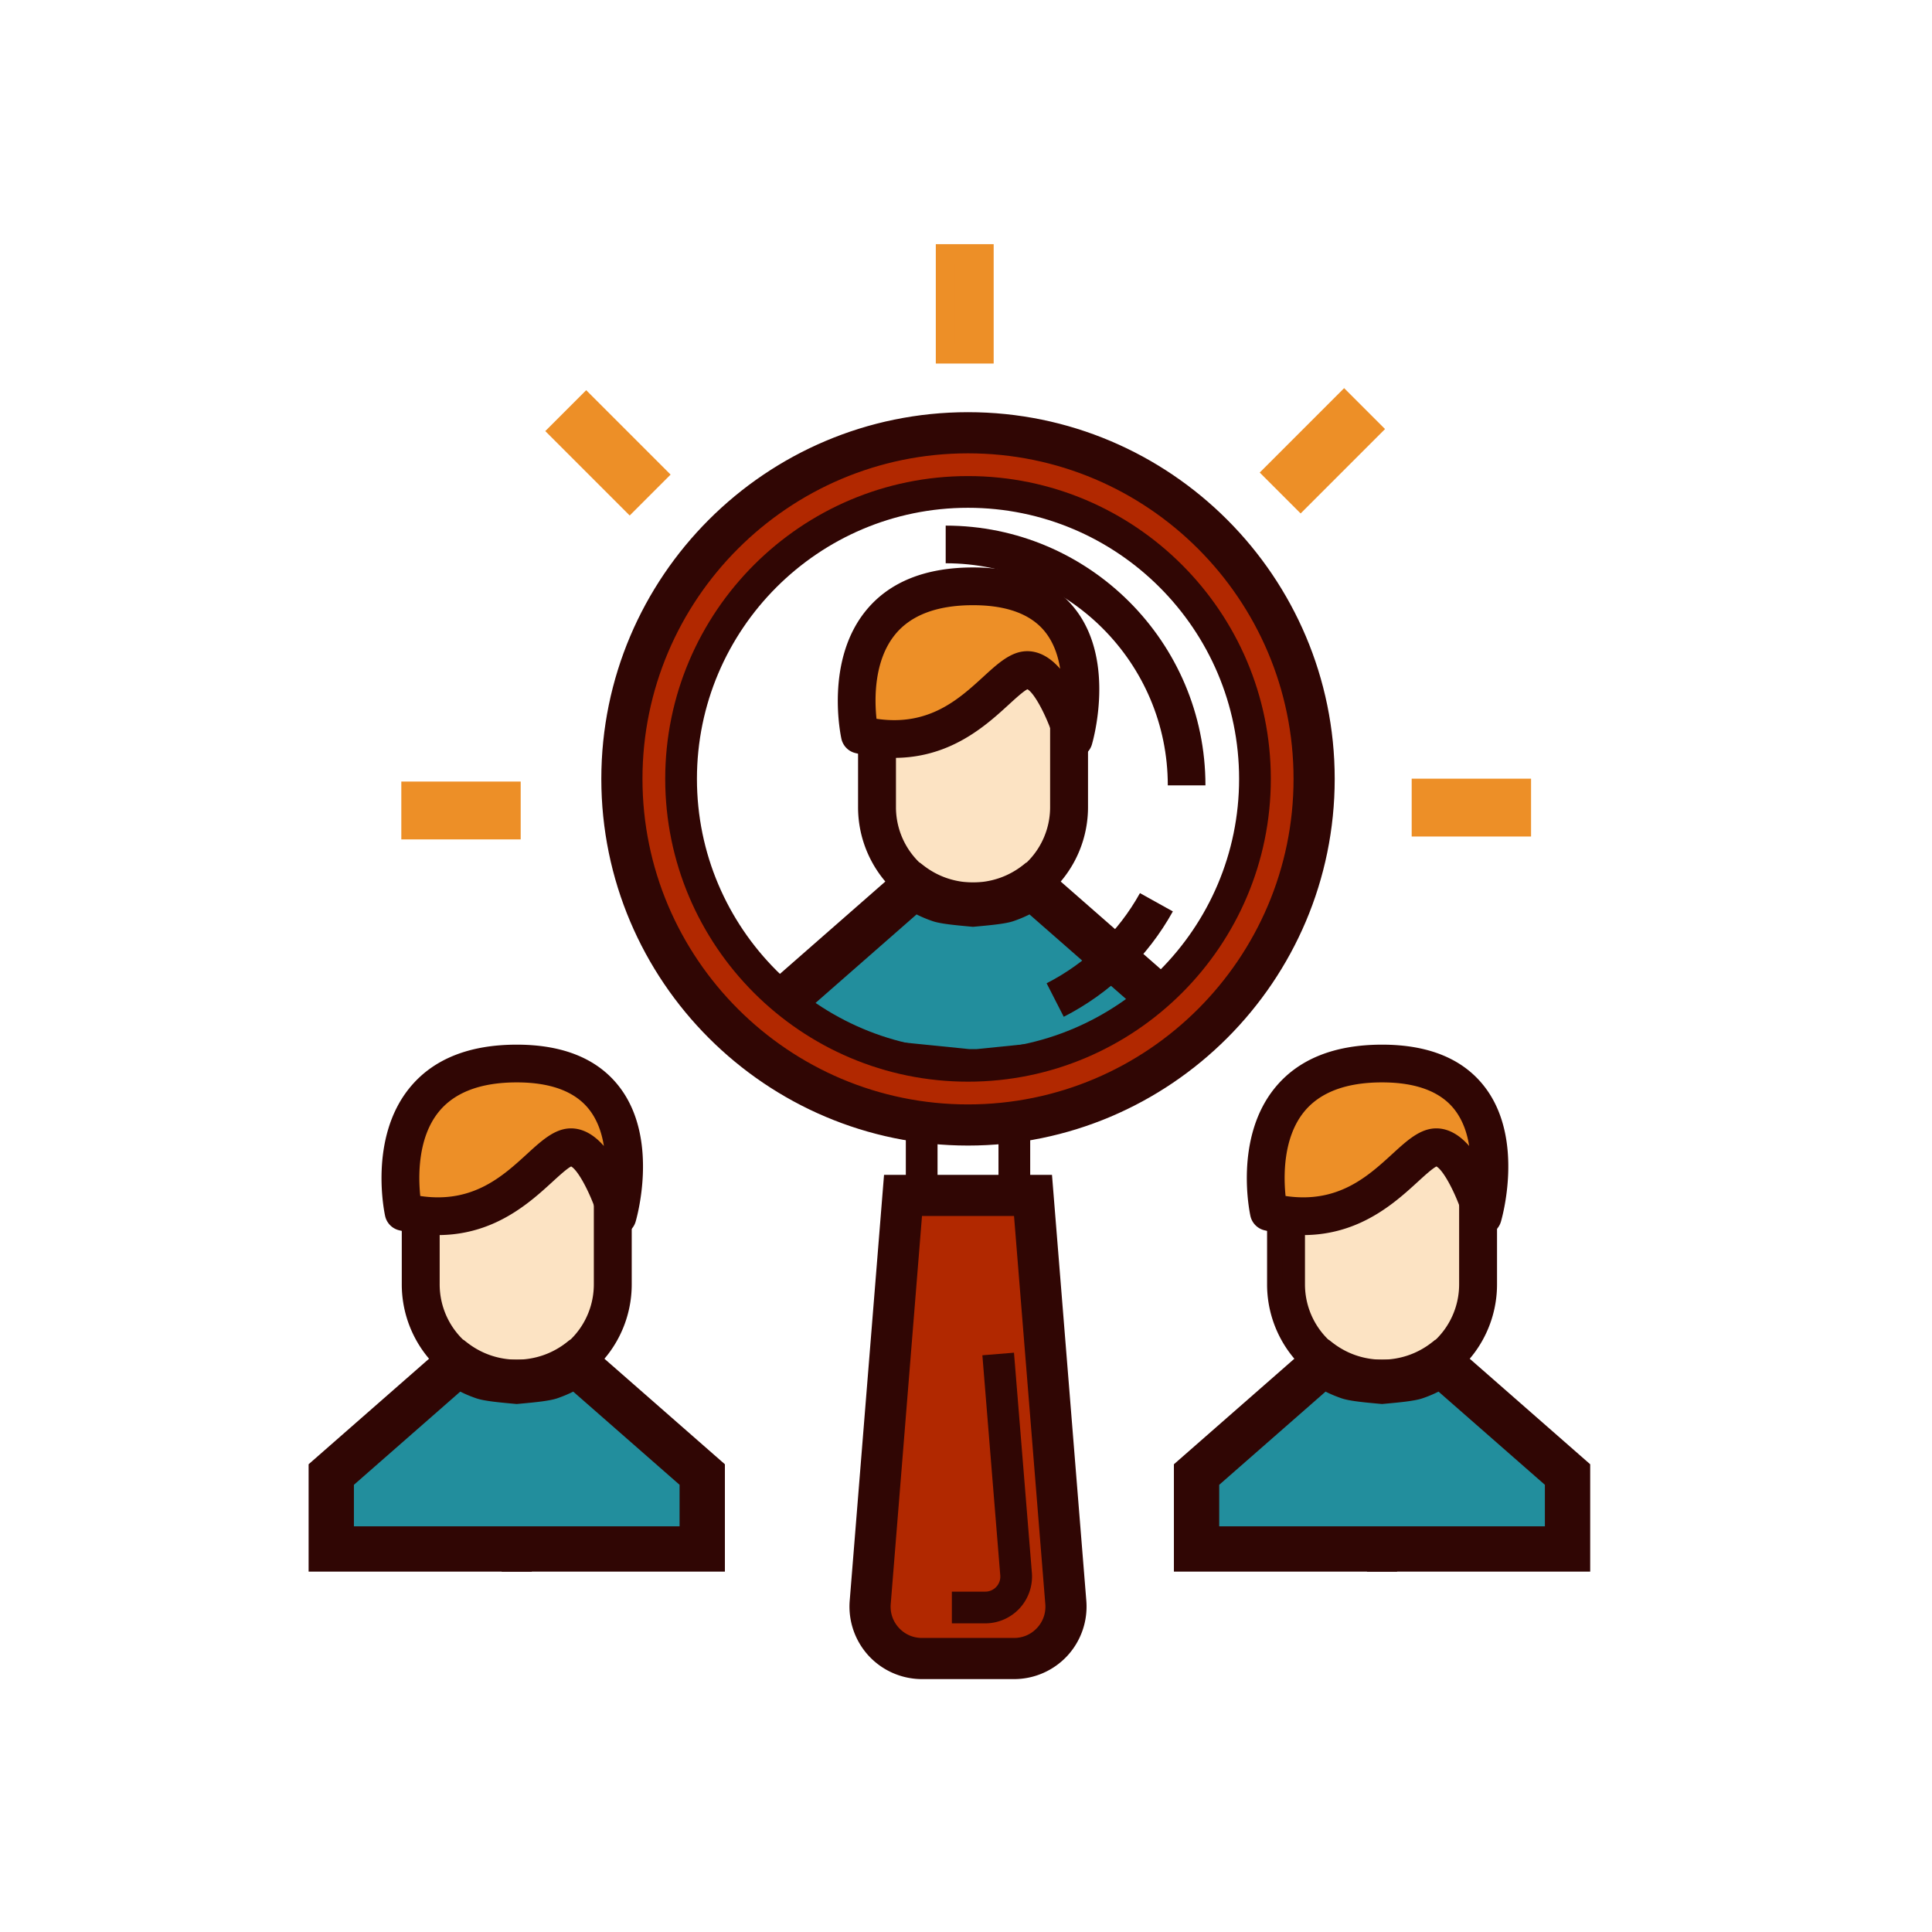 <?xml version="1.0" encoding="UTF-8"?>
<svg xmlns="http://www.w3.org/2000/svg" width="800px" height="800px" viewBox="0 0 1024 1024" class="icon" version="1.1">
  <path d="M675.577 617.66s-0.651 64.298 12.57 87.497c13.221 23.199 50.411 32.183 50.411 32.183l27.191-23.16s24.551-30.092 23.705-44.808c-0.846-14.716-20.309-86.836-20.309-86.836l-93.568 35.124z" fill="#FCE3C3"></path>
  <path d="M732.514 737.642a56.99 56.99 0 0 1-18.124-2.943 56.885 56.885 0 0 1-38.813-53.977V617.66h12.087v63.061a44.811 44.811 0 0 0 30.575 42.52c9.206 3.089 19.346 3.089 28.552 0a44.814 44.814 0 0 0 30.577-42.52V617.66h12.087v63.061a56.884 56.884 0 0 1-38.816 53.977 56.95 56.95 0 0 1-18.125 2.944z" fill="#300604"></path>
  <path d="M732.515 741.642a60.817 60.817 0 0 1-19.398-3.151 60.88 60.88 0 0 1-41.539-57.769V613.66h20.087v67.062a40.817 40.817 0 0 0 27.848 38.728c8.383 2.812 17.62 2.812 26.007 0a40.817 40.817 0 0 0 27.849-38.728V613.66h20.087v67.062a60.878 60.878 0 0 1-41.542 57.769 60.81 60.81 0 0 1-19.399 3.151zM679.577 621.66v59.062a52.887 52.887 0 0 0 36.087 50.185 52.793 52.793 0 0 0 16.851 2.735c5.781 0 11.45-0.92 16.85-2.735a52.886 52.886 0 0 0 36.09-50.185V621.66h-4.087v59.062a48.811 48.811 0 0 1-33.303 46.312c-10.029 3.363-21.073 3.364-31.099 0a48.81 48.81 0 0 1-33.302-46.312V621.66h-4.087z" fill="#300604"></path>
  <path d="M738.558 831.071H624.124v-54.107l75.095-65.796 4.346 0.842 1.212 0.919c4.1 3.23 8.628 5.689 13.46 7.312a44.796 44.796 0 0 0 14.278 2.333h6.043v108.497z" fill="#300604"></path>
  <path d="M740.487 833.001H622.194V776.09l76.465-66.995 5.713 1.107 1.57 1.189c3.95 3.112 8.284 5.467 12.908 7.021a42.865 42.865 0 0 0 13.664 2.232h7.973v112.357z m-114.433-3.859h110.574V724.504h-4.113a46.675 46.675 0 0 1-14.893-2.434c-5.046-1.695-9.77-4.261-14.04-7.625l-0.825-0.626-2.977-0.576-73.727 64.597v51.302z" fill="#300604"></path>
  <path d="M840.907 831.071H726.471V722.574h6.043c4.861 0 9.667-0.785 14.278-2.333 4.835-1.623 9.364-4.084 13.458-7.31l1.153-0.909 4.346-0.842 2.286 1.938 72.872 63.846v54.107z" fill="#300604"></path>
  <path d="M842.837 833.001H724.541V720.645h7.974c4.656 0 9.253-0.751 13.664-2.232 4.623-1.552 8.956-3.906 12.878-6.996l1.52-1.199 5.715-1.106 2.992 2.536 73.554 64.443v56.91zM728.4 829.142h110.577V777.84l-72.214-63.271-1.556-1.318-2.978 0.577-0.784 0.618c-4.271 3.366-8.995 5.931-14.039 7.624a46.68 46.68 0 0 1-14.893 2.434H728.4v104.638z" fill="#300604"></path>
  <path d="M763.664 725.356a56.286 56.286 0 0 1-13.023 6.342c-3.351 1.126-12.868 1.932-18.159 2.417-5.274-0.484-14.741-1.291-18.092-2.417a56.267 56.267 0 0 1-13.023-6.342l-65.157 57.089v36.539h192.609v-36.539l-65.155-57.089z" fill="#228E9D"></path>
  <path d="M838.82 828.984H626.211v-51.072l74.288-65.091 6.359 4.178a46.414 46.414 0 0 0 10.712 5.218c2.237 0.702 11.336 1.531 14.762 1.843l0.152 0.015 0.185-0.018c3.434-0.312 12.555-1.14 14.805-1.844a46.385 46.385 0 0 0 10.699-5.214l6.359-4.178 74.288 65.091v51.072z m-192.609-20H818.82v-22.006l-56.373-49.393a66.09 66.09 0 0 1-8.627 3.594c-3.919 1.316-11.079 2.045-19.343 2.795l-1.996 0.183-1.964-0.18c-8.242-0.751-15.384-1.48-19.312-2.8a66.035 66.035 0 0 1-8.621-3.592l-56.373 49.393v22.006z" fill="#300604"></path>
  <path d="M672.517 642.352s-17.429-78.661 60.007-78.661 53.396 81.021 53.396 81.021-9.709-34.322-23.413-36.547c-15.098-2.453-34.377 47.522-89.99 34.187z" fill="#ED8F27"></path>
  <path d="M785.921 654.712h-0.064a10 10 0 0 1-9.559-7.278c-3.703-13.014-10.887-26.924-14.952-29.185-2.172 1.074-6.574 5.104-9.864 8.115-14.638 13.397-39.14 35.822-81.297 25.712a10.004 10.004 0 0 1-7.432-7.562c-0.366-1.656-8.741-40.875 12.713-67.603 12.368-15.409 31.565-23.222 57.058-23.222 25.008 0 43.46 7.734 54.845 22.987 20.635 27.646 8.658 69.127 8.139 70.879a10.002 10.002 0 0 1-9.587 7.157z m-104.543-20.811c27.747 4.134 43.64-10.429 56.601-22.291 8.743-8.003 16.29-14.916 26.132-13.317 5.616 0.913 10.468 4.41 14.576 9.104-1.039-6.668-3.249-13.29-7.385-18.808-7.409-9.887-20.456-14.899-38.778-14.899-19.127 0-33.077 5.296-41.461 15.741-11.115 13.847-10.739 34.265-9.685 44.47z" fill="#300604"></path>
  <path d="M458.789 364.734s-0.651 64.298 12.57 87.497c13.221 23.199 50.411 32.183 50.411 32.183l27.191-23.16s24.551-30.092 23.705-44.808-20.309-86.836-20.309-86.836l-93.568 35.124z" fill="#FCE3C3"></path>
  <path d="M515.727 484.715a56.99 56.99 0 0 1-18.124-2.943 56.885 56.885 0 0 1-38.813-53.977v-63.061h12.087v63.061a44.811 44.811 0 0 0 30.575 42.52c9.206 3.089 19.346 3.089 28.552 0a44.814 44.814 0 0 0 30.577-42.52v-63.061h12.087v63.061a56.884 56.884 0 0 1-38.815 53.977 56.993 56.993 0 0 1-18.126 2.943z" fill="#300604"></path>
  <path d="M515.727 488.715a60.817 60.817 0 0 1-19.398-3.151 60.88 60.88 0 0 1-41.539-57.769v-67.062h20.087v67.062a40.816 40.816 0 0 0 27.849 38.728c8.383 2.812 17.619 2.812 26.006 0a40.818 40.818 0 0 0 27.85-38.728v-67.062h20.087v67.062a60.88 60.88 0 0 1-60.942 60.92z m-52.938-119.982v59.062a52.887 52.887 0 0 0 36.087 50.185 52.793 52.793 0 0 0 16.851 2.735c5.782 0 11.451-0.92 16.85-2.734a52.888 52.888 0 0 0 36.091-50.186v-59.062h-4.087v59.062a48.811 48.811 0 0 1-33.304 46.312c-10.027 3.363-21.072 3.365-31.098 0a48.81 48.81 0 0 1-33.303-46.312v-59.062h-4.087z" fill="#300604"></path>
  <path d="M521.77 578.144l-102.347-4.835-12.087-49.272 75.095-65.796 4.346 0.842 1.212 0.919c4.1 3.23 8.628 5.689 13.46 7.312a44.796 44.796 0 0 0 14.278 2.333h6.043v108.497z" fill="#300604"></path>
  <path d="M523.7 580.168l-105.808-4.999-12.71-51.81 76.688-67.191 5.714 1.107 1.57 1.189c3.951 3.113 8.285 5.468 12.908 7.021a42.854 42.854 0 0 0 13.663 2.232h7.974v112.451z m-102.747-8.718l98.888 4.671V471.577h-4.114a46.66 46.66 0 0 1-14.892-2.434c-5.044-1.694-9.768-4.26-14.04-7.625l-0.825-0.625-2.978-0.577-73.503 64.4 11.464 46.734z" fill="#300604"></path>
  <path d="M609.647 567.09l-99.964 11.054V469.648h6.043c4.861 0 9.667-0.785 14.278-2.333 4.836-1.623 9.364-4.084 13.458-7.31l1.153-0.909 4.346-0.842 2.286 1.938 72.872 63.846-14.472 43.052z" fill="#300604"></path>
  <path d="M507.754 580.3V467.718h7.973c4.656 0 9.253-0.751 13.664-2.232 4.623-1.552 8.955-3.905 12.878-6.996l1.52-1.199 5.716-1.106 2.991 2.536 73.863 64.714-15.274 45.438L507.754 580.3z m3.859-108.723v104.412l96.598-10.682 13.669-40.665-71.904-63-1.556-1.318-2.978 0.577-0.784 0.618c-4.272 3.367-8.996 5.932-14.039 7.624a46.68 46.68 0 0 1-14.893 2.434h-4.113z" fill="#300604"></path>
  <path d="M546.876 472.43a56.286 56.286 0 0 1-13.023 6.342c-3.351 1.126-12.868 1.932-18.159 2.417-5.274-0.484-14.741-1.291-18.092-2.417a56.267 56.267 0 0 1-13.023-6.342l-65.157 57.089 10.06 28.106 83.871 8.433h4.674L601 557.624l11.032-28.106-65.156-57.088z" fill="#228E9D"></path>
  <path d="M518.536 576.058l-6.183-0.05-90.156-9.066-14.482-40.46 75.998-66.587 6.358 4.178a46.458 46.458 0 0 0 10.712 5.219c2.235 0.701 11.333 1.529 14.758 1.842l0.155 0.014 0.185-0.017c3.434-0.312 12.557-1.14 14.806-1.844a46.398 46.398 0 0 0 10.698-5.214l6.359-4.178 76.165 66.734-15.829 40.327-89.544 9.102z m-4.68-20h3.666l76.397-7.766 6.235-15.885-54.496-47.748a66.058 66.058 0 0 1-8.625 3.593c-3.921 1.317-11.081 2.046-19.345 2.796l-1.996 0.183-1.968-0.181c-8.24-0.75-15.381-1.479-19.309-2.799a65.964 65.964 0 0 1-8.62-3.592l-54.666 47.896 5.639 15.751 77.088 7.752z" fill="#300604"></path>
  <path d="M455.729 389.425s-17.429-78.661 60.007-78.661 53.396 81.021 53.396 81.021-9.709-34.322-23.413-36.548c-15.098-2.452-34.377 47.523-89.99 34.188z" fill="#ED8F27"></path>
  <path d="M569.133 401.785h-0.064a10 10 0 0 1-9.559-7.278c-3.703-13.013-10.886-26.924-14.951-29.185-2.173 1.074-6.574 5.104-9.864 8.115-14.639 13.396-39.141 35.819-81.298 25.712a10.004 10.004 0 0 1-7.432-7.562c-0.366-1.656-8.741-40.874 12.713-67.603 12.368-15.408 31.565-23.222 57.059-23.222 25.007 0 43.459 7.734 54.844 22.987 20.635 27.646 8.658 69.127 8.139 70.879a10.002 10.002 0 0 1-9.587 7.157z m-104.564-20.813c27.753 4.142 43.657-10.423 56.622-22.288 8.743-8.003 16.295-14.916 26.132-13.317 5.616 0.913 10.467 4.409 14.575 9.104-1.039-6.669-3.249-13.29-7.385-18.808-7.409-9.887-20.456-14.899-38.777-14.899-19.087 0-33.019 5.273-41.407 15.674-11.246 13.942-10.843 34.327-9.76 44.534z" fill="#300604"></path>
  <path d="M216.949 617.66s-0.651 64.298 12.57 87.497c13.221 23.199 50.411 32.183 50.411 32.183l27.191-23.16s24.551-30.092 23.705-44.808c-0.846-14.716-20.309-86.836-20.309-86.836l-93.568 35.124z" fill="#FCE3C3"></path>
  <path d="M273.887 737.642a56.99 56.99 0 0 1-18.124-2.943 56.885 56.885 0 0 1-38.813-53.977V617.66h12.087v63.061a44.811 44.811 0 0 0 30.575 42.52c9.206 3.089 19.345 3.089 28.552 0a44.814 44.814 0 0 0 30.577-42.52V617.66h12.087v63.061a56.884 56.884 0 0 1-38.815 53.977 56.966 56.966 0 0 1-18.126 2.944z" fill="#300604"></path>
  <path d="M273.887 741.642a60.817 60.817 0 0 1-19.398-3.151 60.88 60.88 0 0 1-41.539-57.769V613.66h20.087v67.062a40.817 40.817 0 0 0 27.848 38.728c8.383 2.812 17.62 2.812 26.007 0a40.818 40.818 0 0 0 27.85-38.728V613.66h20.086v67.062a60.878 60.878 0 0 1-41.542 57.769 60.81 60.81 0 0 1-19.399 3.151zM220.949 621.66v59.062a52.887 52.887 0 0 0 36.087 50.185 52.793 52.793 0 0 0 16.851 2.735c5.781 0 11.45-0.92 16.85-2.735a52.886 52.886 0 0 0 36.09-50.185V621.66h-4.086v59.062a48.811 48.811 0 0 1-33.304 46.312c-10.028 3.363-21.072 3.364-31.099 0a48.81 48.81 0 0 1-33.302-46.312V621.66h-4.087z" fill="#300604"></path>
  <path d="M279.93 831.071H165.496v-54.107l75.095-65.796 4.346 0.842 1.212 0.919c4.1 3.23 8.628 5.689 13.46 7.312a44.796 44.796 0 0 0 14.278 2.333h6.043v108.497z" fill="#300604"></path>
  <path d="M281.859 833.001H163.566V776.09l76.465-66.995 5.715 1.107 1.569 1.19c3.949 3.111 8.283 5.466 12.907 7.02a42.865 42.865 0 0 0 13.664 2.232h7.973v112.357z m-114.433-3.859H278V724.504h-4.113a46.675 46.675 0 0 1-14.893-2.434c-5.046-1.695-9.77-4.261-14.04-7.625l-0.825-0.626-2.977-0.576-73.727 64.597v51.302z" fill="#300604"></path>
  <path d="M382.279 831.071H267.843V722.574h6.043c4.861 0 9.667-0.785 14.278-2.333 4.835-1.623 9.364-4.084 13.458-7.31l1.153-0.909 4.346-0.842 2.286 1.938 72.872 63.846v54.107z" fill="#300604"></path>
  <path d="M384.209 833.001H265.913V720.645h7.974c4.656 0 9.253-0.751 13.664-2.232 4.623-1.552 8.956-3.906 12.878-6.996l1.52-1.199 5.715-1.106 2.992 2.536 73.554 64.443v56.91z m-114.437-3.859H380.35V777.84l-72.214-63.271-1.556-1.318-2.978 0.577-0.784 0.618c-4.271 3.366-8.995 5.931-14.039 7.624a46.68 46.68 0 0 1-14.893 2.434h-4.114v104.638z" fill="#300604"></path>
  <path d="M305.036 725.356a56.286 56.286 0 0 1-13.023 6.342c-3.351 1.126-12.868 1.932-18.159 2.417-5.274-0.484-14.741-1.291-18.092-2.417a56.267 56.267 0 0 1-13.023-6.342l-65.157 57.089v36.539h192.609v-36.539l-65.155-57.089z" fill="#228E9D"></path>
  <path d="M380.192 828.984H167.583v-51.072l74.288-65.091 6.359 4.178a46.414 46.414 0 0 0 10.712 5.218c2.237 0.702 11.336 1.531 14.762 1.843l0.152 0.015 0.185-0.018c3.434-0.312 12.555-1.14 14.805-1.844a46.385 46.385 0 0 0 10.699-5.214l6.359-4.178 74.288 65.091v51.072z m-192.609-20h172.609v-22.006l-56.373-49.393a66.09 66.09 0 0 1-8.627 3.594c-3.919 1.316-11.079 2.045-19.343 2.795l-1.996 0.183-1.964-0.18c-8.242-0.751-15.384-1.48-19.312-2.8a66.035 66.035 0 0 1-8.621-3.592l-56.373 49.393v22.006z" fill="#300604"></path>
  <path d="M213.889 642.352s-17.429-78.661 60.007-78.661 53.396 81.021 53.396 81.021-9.709-34.322-23.413-36.547c-15.098-2.453-34.377 47.522-89.99 34.187z" fill="#ED8F27"></path>
  <path d="M327.293 654.712h-0.064a10 10 0 0 1-9.559-7.278c-3.703-13.014-10.887-26.925-14.952-29.185-2.172 1.074-6.574 5.104-9.864 8.115-14.639 13.397-39.137 35.822-81.297 25.712a10.004 10.004 0 0 1-7.432-7.562c-0.366-1.656-8.741-40.875 12.713-67.603 12.368-15.409 31.565-23.222 57.058-23.222 25.008 0 43.46 7.734 54.845 22.987 20.635 27.646 8.658 69.127 8.139 70.879a10.002 10.002 0 0 1-9.587 7.157zM222.75 633.901c27.739 4.134 43.64-10.429 56.601-22.291 8.743-8.003 16.294-14.916 26.132-13.317 5.616 0.913 10.468 4.41 14.576 9.104-1.039-6.668-3.249-13.29-7.385-18.808-7.409-9.887-20.456-14.899-38.778-14.899-19.127 0-33.077 5.296-41.461 15.741-11.115 13.847-10.739 34.265-9.685 44.47z" fill="#300604"></path>
  <path d="M513.232 228.978c-100.956 0-182.796 81.841-182.796 182.796S412.277 594.57 513.232 594.57s182.796-81.841 182.796-182.796-81.84-182.796-182.796-182.796z m1.72 338.112c-83.901 0-151.916-68.015-151.916-151.916s68.015-151.916 151.916-151.916 151.916 68.015 151.916 151.916S598.853 567.09 514.952 567.09z" fill="#B12800"></path>
  <path d="M513.067 573.309c-88.495 0-160.487-71.995-160.487-160.49 0-88.496 71.992-160.49 160.487-160.49 88.496 0 160.493 71.995 160.493 160.49 0 88.496-71.997 160.49-160.493 160.49z m0-304.169c-79.226 0-143.677 64.454-143.677 143.68 0 79.225 64.451 143.679 143.677 143.679s143.682-64.454 143.682-143.679c0-79.226-64.456-143.68-143.682-143.68z" fill="#300604"></path>
  <path d="M546.026 642.006h-65.917v-45.741h16.81v28.931h32.297v-28.931h16.81z" fill="#300604"></path>
  <path d="M488.632 879.053h48.874c16.052 0 28.689-13.697 27.399-29.697l-17.391-215.753h-68.891l-17.39 215.753c-1.291 15.999 11.346 29.697 27.399 29.697z" fill="#B12800"></path>
  <path d="M537.506 887.457h-48.871a35.995 35.995 0 0 1-26.381-11.552 36.01 36.01 0 0 1-9.402-27.224l18.015-223.485h84.403l18.014 223.483a35.98 35.98 0 0 1-9.395 27.221 35.989 35.989 0 0 1-26.383 11.557z m-51.132-245.451L469.608 850.03c-0.433 5.371 1.346 10.512 5.001 14.474 3.656 3.962 8.635 6.143 14.025 6.143h48.871c5.391 0 10.37-2.184 14.025-6.145 3.655-3.959 5.428-9.1 4.996-14.471L539.76 642.006h-53.386z" fill="#300604"></path>
  <path d="M537.506 889.957h-48.871a38.506 38.506 0 0 1-28.219-12.356 38.516 38.516 0 0 1-10.057-29.119l18.2-225.785h89.016l18.2 225.781a38.493 38.493 0 0 1-10.05 29.118 38.496 38.496 0 0 1-28.219 12.361z m-64.333-262.261l-17.829 221.187a33.5 33.5 0 0 0 8.746 25.327 33.493 33.493 0 0 0 24.545 10.747h48.871a33.478 33.478 0 0 0 24.544-10.752 33.472 33.472 0 0 0 8.741-25.325l-17.829-221.184h-79.789z m64.333 245.45h-48.871c-6.096 0-11.729-2.467-15.863-6.947-4.137-4.484-6.146-10.298-5.656-16.37l16.952-210.323h58l16.952 210.323c0.488 6.079-1.519 11.892-5.651 16.368-4.138 4.482-9.77 6.949-15.863 6.949z m-48.825-228.64L472.1 850.231c-0.376 4.664 1.168 9.131 4.347 12.577 3.176 3.442 7.505 5.338 12.188 5.338h48.871c4.681 0 9.01-1.896 12.188-5.34 3.175-3.439 4.717-7.906 4.341-12.576l-16.581-205.725h-48.773z" fill="#300604"></path>
  <path d="M522.206 860.413h-17.702v-16.81h17.702a7.901 7.901 0 0 0 5.866-2.569 7.905 7.905 0 0 0 2.09-6.061l-9.483-116.652 16.756-1.363 9.483 116.655a24.862 24.862 0 0 1-6.49 18.816 24.854 24.854 0 0 1-18.222 7.984z" fill="#300604"></path>
  <path d="M513.067 604.67c-105.788 0-191.854-86.063-191.854-191.851s86.066-191.854 191.854-191.854 191.854 86.066 191.854 191.854S618.855 604.67 513.067 604.67z m0-366.894c-96.518 0-175.043 78.525-175.043 175.043s78.525 175.04 175.043 175.04 175.043-78.523 175.043-175.04c0.001-96.518-78.525-175.043-175.043-175.043z" fill="#300604"></path>
  <path d="M513.067 607.17c-107.167 0-194.354-87.186-194.354-194.351 0-107.167 87.187-194.354 194.354-194.354s194.354 87.187 194.354 194.354c0 107.165-87.187 194.351-194.354 194.351z m0-383.704c-104.41 0-189.354 84.943-189.354 189.354 0 104.408 84.943 189.351 189.354 189.351s189.354-84.942 189.354-189.351c0-104.411-84.943-189.354-189.354-189.354z m0 366.894c-97.897 0-177.543-79.645-177.543-177.541 0-97.897 79.646-177.543 177.543-177.543S690.61 314.922 690.61 412.819 610.965 590.36 513.067 590.36z m0-350.084c-95.141 0-172.543 77.402-172.543 172.543 0 95.14 77.402 172.541 172.543 172.541S685.61 507.959 685.61 412.819s-77.402-172.543-172.543-172.543z" fill="#300604"></path>
  <path d="M501.074 134.485h20.517v53.126h-20.517z" fill="#ED8F27"></path>
  <path d="M526.663 192.684h-30.662v-63.271h30.662v63.271z m-20.517-10.145h10.373v-42.981h-10.373v42.981z" fill="#ED8F27"></path>
  <path d="M348.264 251.544l-14.508 14.507-37.565-37.565 14.507-14.508z" fill="#ED8F27"></path>
  <path d="M333.752 273.225l-44.739-44.738 21.681-21.681 44.739 44.738-21.681 21.681z m-30.394-44.739l30.394 30.393 7.335-7.335-30.394-30.393-7.335 7.335z" fill="#ED8F27"></path>
  <path d="M217.777 419.316h53.126v20.517h-53.126z" fill="#ED8F27"></path>
  <path d="M275.976 444.905h-63.271v-30.662h63.271v30.662z m-53.126-10.144h42.981v-10.373H222.85v10.373z" fill="#ED8F27"></path>
  <path d="M753.295 417.781h53.126v20.517h-53.126z" fill="#ED8F27"></path>
  <path d="M811.494 443.371h-63.271v-30.662h63.271v30.662z m-53.127-10.144h42.982v-10.373h-42.982v10.373z" fill="#ED8F27"></path>
  <path d="M689.365 264.973l-14.508-14.507 37.566-37.566 14.507 14.508z" fill="#ED8F27"></path>
  <path d="M689.362 272.141l-21.681-21.681 44.738-44.739 21.681 21.681-44.738 44.739z m-7.335-21.681l7.335 7.335 30.393-30.394-7.335-7.335-30.393 30.394z" fill="#ED8F27"></path>
  <path d="M638.91 416.26h-19.955c0-64.91-52.805-117.719-117.719-117.719v-19.955c75.91 0 137.674 61.76 137.674 137.674zM563.81 538.919l-9.081-17.766c20.93-10.699 38.04-27.221 49.473-47.78l17.435 9.698c-13.362 24.031-33.356 43.343-57.827 55.848z" fill="#300604"></path>
</svg>
